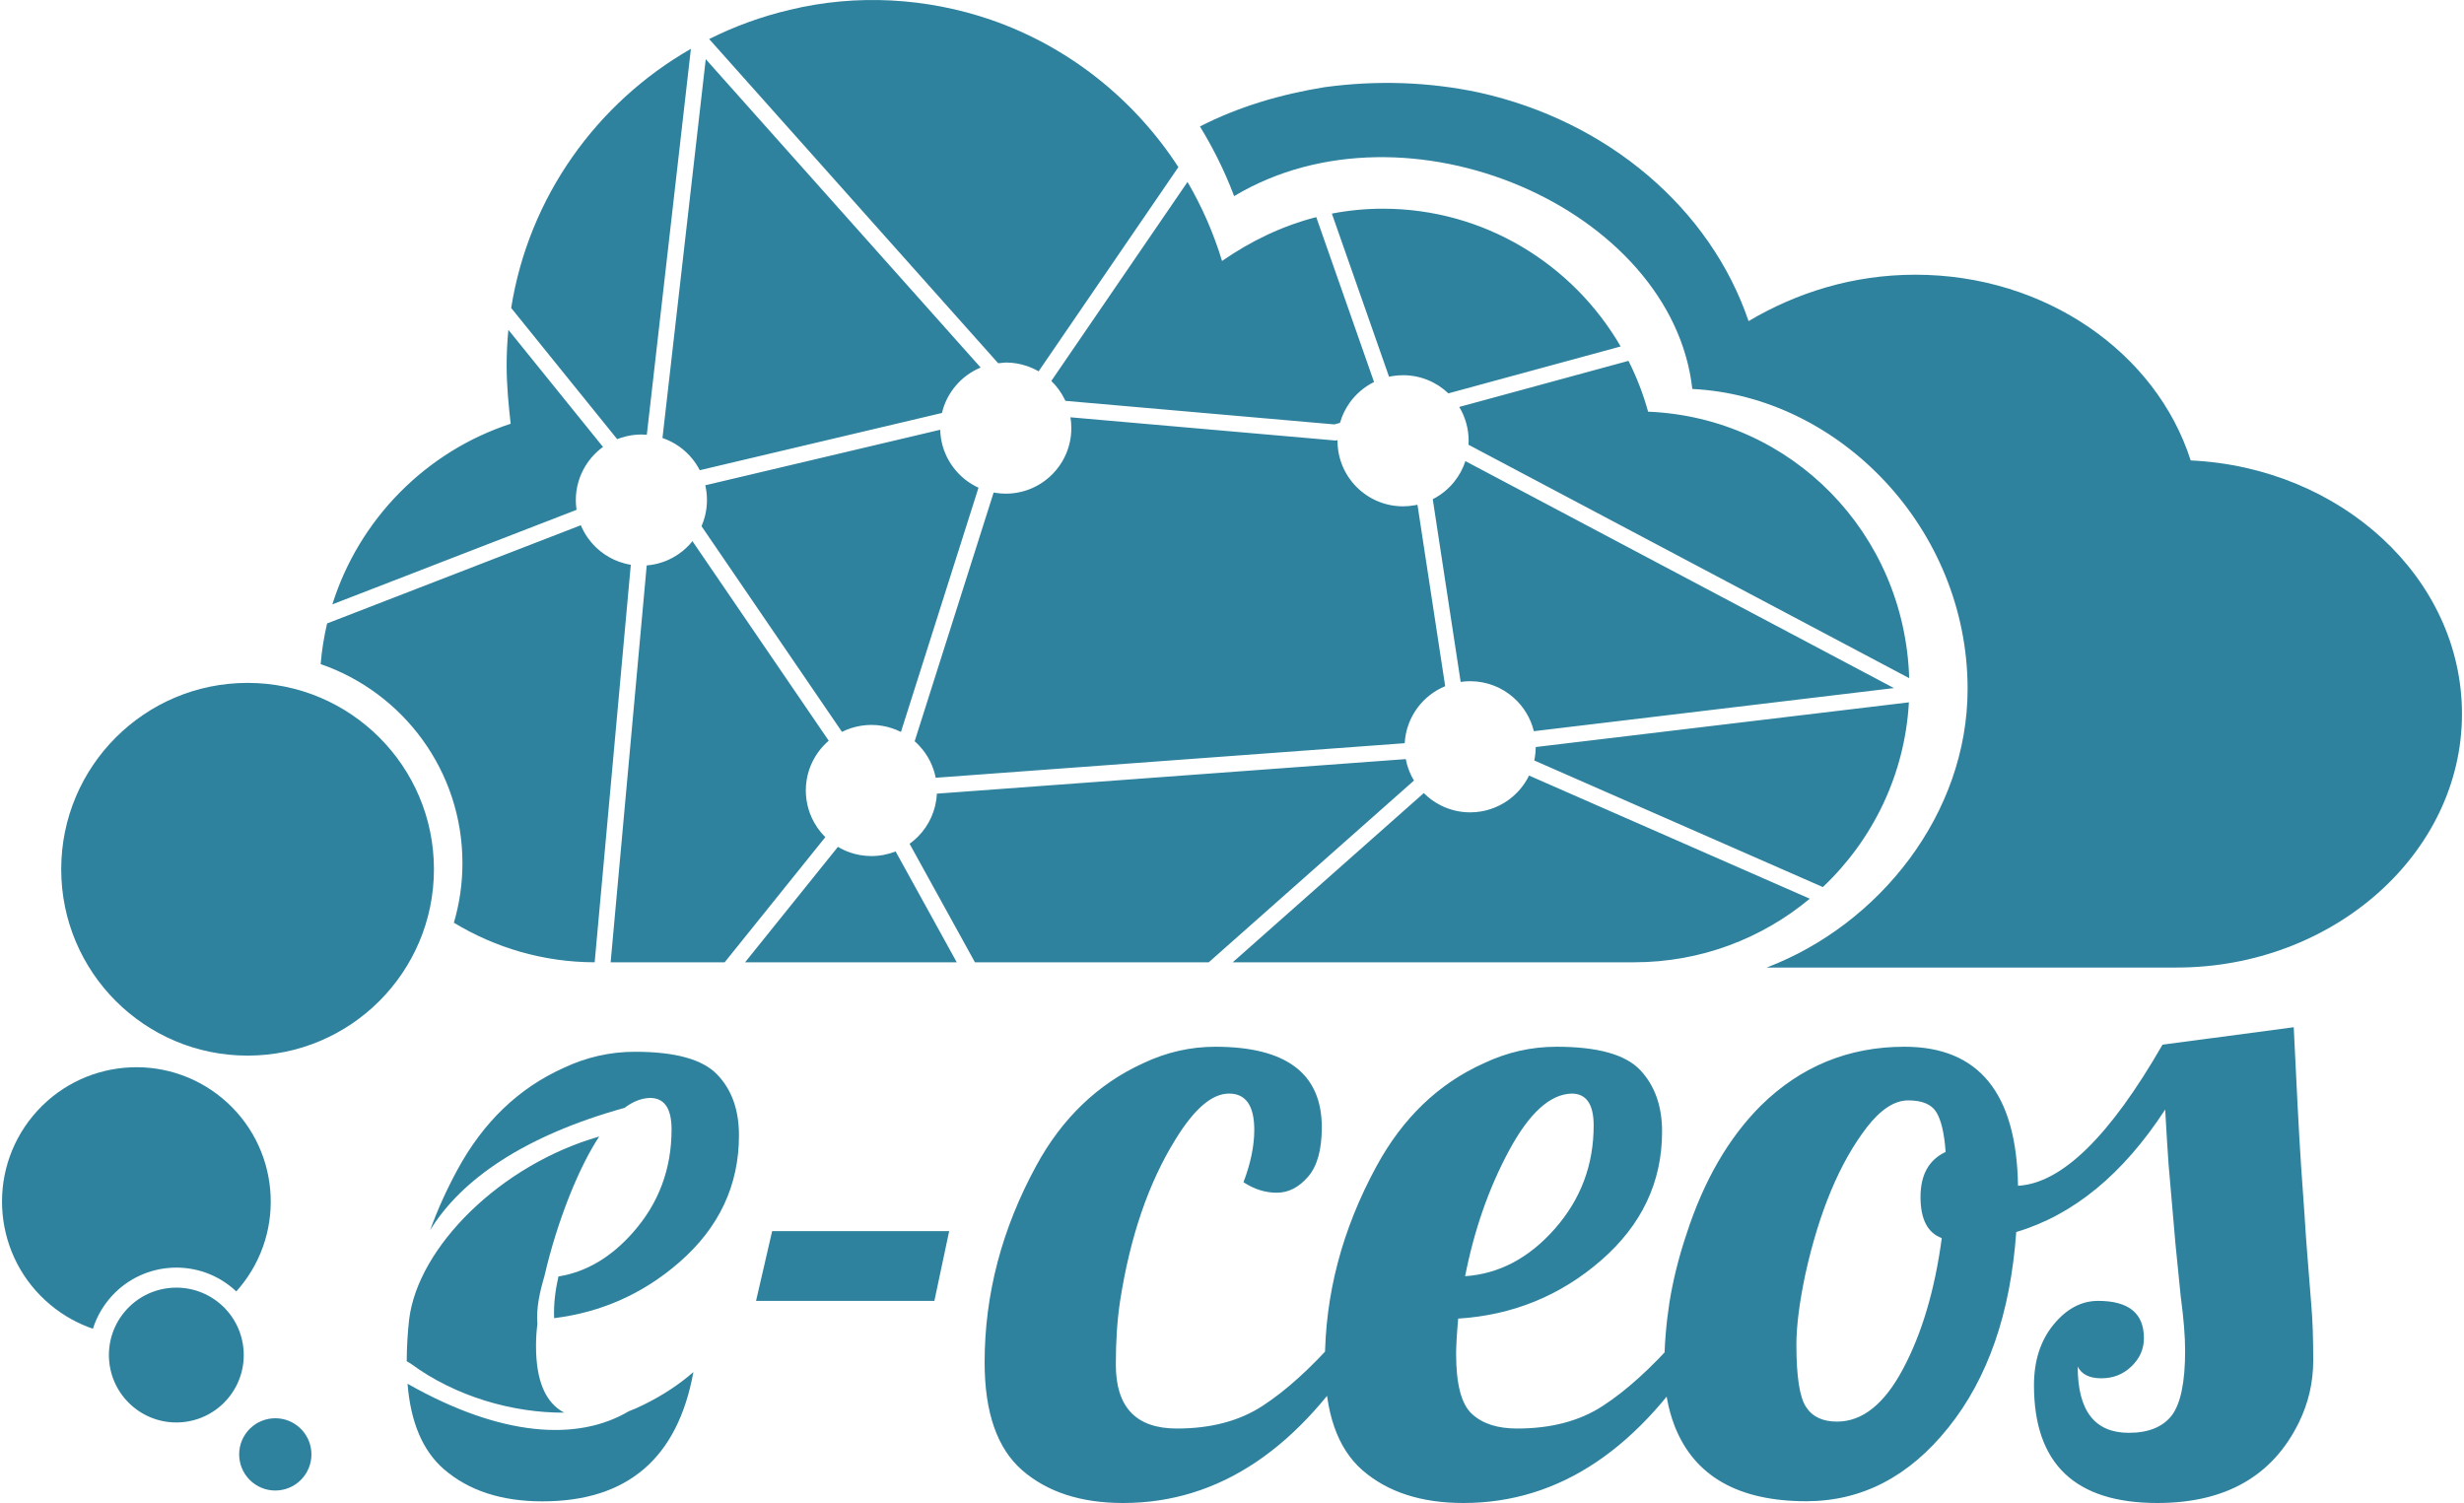 <?xml version="1.0" encoding="UTF-8"?>
<!DOCTYPE svg PUBLIC "-//W3C//DTD SVG 1.1//EN" "http://www.w3.org/Graphics/SVG/1.1/DTD/svg11.dtd">
<!-- Creator: CorelDRAW X7 -->
<svg xmlns="http://www.w3.org/2000/svg" xml:space="preserve" width="200px" height="122px" version="1.1" style="shape-rendering:geometricPrecision; text-rendering:geometricPrecision; image-rendering:optimizeQuality; fill-rule:evenodd; clip-rule:evenodd"
viewBox="0 0 15206317 9291063"
 xmlns:xlink="http://www.w3.org/1999/xlink">
 <defs>
  <style type="text/css">
   <![CDATA[
    .fil0 {fill:#2F829E}
    .fil1 {fill:#2F829E;fill-rule:nonzero}
   ]]>
  </style>
 </defs>
 <g id="Camada_x0020_1">
  <path class="fil0" d="M1361896 6789439c352581,293442 400527,817137 107085,1169719 -6798,8169 -13770,16128 -20806,23950 -8023,-7548 -16293,-14913 -24892,-22059 -229459,-190979 -570243,-159774 -761196,69667 -46392,55740 -79635,118078 -100159,183231 -93278,-31836 -182381,-80897 -262656,-147704 -352582,-293432 -400500,-817119 -107068,-1169691 293442,-352581 817110,-400546 1169692,-107113z"/>
  <circle class="fil0" cx="1517922" cy="5373445" r="1151998"/>
  <circle class="fil0" transform="matrix(1.06 0.882 -0.882 1.06 1.07753E+006 8.37649E+006)" r="302214"/>
  <circle class="fil0" transform="matrix(0.568 0.473 -0.473 0.568 1.68929E+006 8.99055E+006)" r="302214"/>
  <path class="fil0" d="M13529251 2846146c931752,44008 1677012,728538 1677012,1567432 0,861035 -795152,1567441 -1763968,1567441l-12482 0 -2521590 0c695550,-265032 1242090,-949288 1242090,-1722135 0,-993396 -794905,-1810268 -1701730,-1854413 -124374,-1114810 -1764059,-1832290 -2832293,-1192088 -62183,-165586 -136848,-308976 -211266,-430591 236047,-121267 496831,-198682 770124,-242855 323002,-43998 645977,-33106 956525,33244 795097,176514 1428583,717480 1664658,1412765 298230,-176505 646041,-286826 1031007,-286826 807570,0 1490647,485646 1701913,1148026z"/>
  <path class="fil0" d="M10175290 2544846c888769,36505 1586475,753301 1613888,1647278l-2724056 -1442829c539,-8544 823,-16759 823,-24590 0,-76529 -21237,-148114 -58098,-209182l1046139 -284825c50258,99611 91104,204714 121304,314148zm1612097 1796845c-24845,447002 -224003,850874 -531810,1141922l-1783878 -782579c1398,-6524 2613,-13112 3692,-19746 3435,-21246 5263,-42482 5354,-63417l2306642 -276180zm-612706 1213790c-294137,244948 -672340,393081 -1086300,393081l-2480736 0 1181050 -1045957c31260,31324 67656,57577 107789,77370 54142,26700 114926,41714 178946,41714 88106,0 169835,-28318 236550,-76383 53922,-38854 97957,-90729 127472,-151048l1735229 761223zm-3715223 393081l-1445305 0 -404037 -732558c17965,-12912 34861,-27258 50487,-42866 69045,-69045 113299,-162927 118242,-267052l2898497 -213559c3536,18486 8334,36542 14301,54114 9348,27541 21611,53794 36441,78402l-1268626 1123519zm-1557718 0l-1308422 0 573853 -713588c24060,14346 49701,26243 76547,35363 41057,13935 84900,21519 130287,21519 52908,0 103458,-10143 149787,-28592l377948 685298zm-1434633 0l-704916 0 223053 -2453359c7703,-640 15480,-1498 23320,-2577 65134,-9037 125279,-33545 176588,-69621 31123,-21875 59048,-48055 82879,-77662l842358 1233474c-24197,20761 -45945,44309 -64677,70150 -48449,66816 -77013,148928 -77013,237583 0,18129 1334,36651 3901,55384 2577,18860 6388,37063 11276,54470 11825,42034 30438,81518 54599,117147 14976,22095 32046,42618 50879,61250l-622247 773761zm-803558 -19c-316871,-429 -614919,-89952 -870338,-244563 34413,-116809 52963,-240434 52963,-368409 0,-569868 -366371,-1054125 -876405,-1230211 7054,-85739 20523,-169743 39849,-251499l1568392 -607105c2960,7100 6113,14109 9448,21008 26783,55283 65938,103668 113830,141526 33608,26554 71256,47873 111663,62657l192 0c23585,8627 48266,15123 73806,19263l-223400 2457333zm-1621510 -2212614c165349,-526803 579126,-945395 1102200,-1116409 -12491,-111847 -24928,-236230 -24928,-360385 0,-74336 3728,-147786 10792,-220267l584937 723942c-43715,31699 -80915,72024 -109169,118517 -37355,61470 -58866,133384 -58866,210013 0,20469 1545,40618 4496,60292l-1509462 584297zm1105325 -1832190c108913,-685334 527844,-1267868 1111036,-1601945l-272580 2385693c-11404,-969 -22589,-1453 -33499,-1453 -32659,0 -64878,4030 -96084,11632 -18504,4505 -36405,10216 -53620,17024l-655253 -810951zm1223851 -1662410c156933,-78548 324346,-139708 499691,-180819 409757,-99419 844633,-74637 1242136,61955 479907,165805 886182,490781 1158689,910626l-864114 1262494c-23019,-13341 -47462,-24489 -73048,-33142l-183 0c-40964,-13844 -84616,-21374 -129674,-21374l-603 0 -4021 384 -42390 4021 -1786483 -2004145zm2956988 883450c89148,152583 161190,316369 213431,488543 176222,-122584 371332,-216849 582415,-271137l357178 1019202c-60584,29962 -112578,74582 -151294,129190 -26299,37099 -46548,78749 -59259,123515l-34824 9476 -1662556 -145656c-1682,-3655 -3409,-7274 -5181,-10856 -20761,-41997 -48586,-79883 -81902,-112084l841992 -1230193zm892359 195640c101649,-19774 206743,-30282 314989,-30282 627583,0 1175320,343763 1470188,851541l-1065101 289996c-72773,-69538 -171416,-112275 -280009,-112275 -22077,0 -44263,1909 -66349,5546 -6854,1133 -13625,2431 -20314,3893l-353404 -1008419zm-3907445 1586311l1497144 -353852c14502,-61360 42966,-117329 81856,-164416 41797,-50605 95701,-90885 157307,-116443l-1699226 -1906252 -267554 2341786c73733,25056 137953,70773 185689,130196 17142,21336 32183,44437 44784,68981zm1486416 -250138l-1452314 343261c6808,29424 10408,60044 10408,91487 0,33207 -4121,65820 -11879,97290 -5473,22196 -12765,43679 -21720,64239l868272 1271422c17892,-8991 36560,-16703 55859,-22999 19692,-6433 40444,-11441 62055,-14877 21456,-3390 42820,-5181 63791,-5181 43816,0 86206,7064 126028,20094 19601,6415 38544,14292 56700,23475l479460 -1509928c-12747,-5848 -25504,-12582 -38150,-20094l-92 137c-60419,-35938 -110759,-87211 -145619,-148443 -32074,-56389 -51090,-121085 -52799,-189883zm2436536 65947l-1631579 -142933c3628,21757 5528,44053 5528,66770 0,111910 -45387,213248 -118718,286597 -73339,73331 -174687,118719 -286588,118719 -20980,0 -41687,-1645 -61927,-4752l-192 -192c-4313,-667 -8580,-1398 -12802,-2166l-488268 1537652c38589,33974 70690,75177 94156,121496 16475,32494 28701,67464 35957,104162l2899109 -213605c4450,-82405 33681,-158449 80412,-220751 43386,-57869 101987,-103759 169808,-131757l-171343 -1121700c-4679,1051 -9385,2028 -14118,2906l-183 0c-24690,4605 -49682,7036 -74692,7036 -111910,0 -213248,-45388 -286588,-118718 -73340,-73349 -118718,-174697 -118718,-286598l18 -4286 -2138 585 -8444 2303 -8690 -768zm1233044 1797513l2225809 -266504 -2648980 -1403071c-15196,46548 -38571,89395 -68442,126806 -35966,45049 -81436,82294 -133403,108721l172513 1129403 1480 -210c19125,-2714 38306,-4131 57340,-4131 103193,0 197458,38662 269071,102271 60474,53748 104783,125406 124612,206715z"/>
  <path class="fil1" d="M3300925 8321462c0,212865 58025,349886 174047,411109 -315235,1827 -670357,-97838 -949114,-303466l-24124 -14310c347,-86699 5318,-172768 14940,-258261 54142,-446582 563573,-956032 1174717,-1130810 -60802,92310 -120774,211329 -179868,357050 -65271,163219 -118471,332515 -158687,506160l-9 9c-28162,96303 -51537,195814 -43295,295735 -5574,42016 -8607,87284 -8607,136784zm138656 -430728c171608,-27624 325379,-118353 460746,-272169 159299,-179987 238496,-392386 238496,-637196 0,-129583 -44117,-194379 -134097,-194379 -52798,1955 -105075,22461 -156795,61497l0 -9c-614114,170475 -1009588,441145 -1201656,756572 45671,-126412 102179,-251490 169561,-375270 159299,-293387 378003,-503090 653379,-627300 142202,-67501 290701,-100799 442808,-100799 250193,0 419406,46794 509414,141316 89979,93580 134087,219581 134087,375270 0,309589 -123296,571505 -369906,785695 -222624,193465 -480191,308290 -772673,344494 -3966,-88545 8416,-177574 26636,-257722zm434621 833330c30931,-11651 62457,-25550 94521,-41705 117000,-57605 218695,-125097 305083,-200684 -97180,532778 -407691,799181 -933287,799181 -253793,0 -456268,-66587 -609290,-198902 -130387,-113510 -205207,-289156 -224488,-527999 578386,328028 1050352,357680 1367461,170109z"/>
  <path class="fil1" d="M4661029 8041599l99556 -431103 1094195 0 -91332 431103 -1102419 0zm2838699 -1570977c439327,0 658533,166234 658533,497780 0,138831 -28318,241128 -85859,306893 -56627,64842 -120564,97729 -192716,97729 -71238,0 -139744,-21922 -205508,-64851 44756,-117823 66678,-225603 66678,-323332 0,-149786 -52058,-224680 -156183,-224680 -105039,0 -214637,94074 -330632,283135 -166235,267618 -280403,600078 -342512,998303 -18267,119650 -26481,250256 -26481,393656 0,263954 125123,395483 377207,395483 210078,0 387269,-46584 530659,-140658 143399,-93160 295927,-231076 456679,-412836l187243 0c-410095,675886 -912445,1013819 -1507041,1013819 -260308,0 -467635,-67583 -622904,-201844 -155270,-135185 -232904,-357123 -232904,-667671 0,-419223 105943,-823845 318753,-1214759 159838,-294100 380872,-505996 660361,-633870 144313,-68497 293185,-102297 446627,-102297zm3040562 1806622c-410095,675886 -912445,1013819 -1507040,1013819 -260308,0 -467636,-67583 -622905,-201844 -155269,-135185 -232904,-357123 -232904,-667671 0,-417396 105944,-821103 318754,-1212018 161665,-297754 382699,-510564 663101,-636611 144313,-68497 294100,-102297 449369,-102297 253912,0 425620,47498 516961,143399 90419,94987 136089,222861 136089,380872 0,312366 -126046,578157 -377217,796440 -251170,218293 -546183,338857 -883212,359864 -9138,103212 -12784,176277 -12784,219207 0,187242 32878,311452 98642,370820 65756,60282 158916,89514 278566,89514 210077,0 387268,-46584 530658,-140658 143400,-93160 295928,-231076 456679,-412836l187243 0zm-701462 -1319798c0,-131529 -45662,-197285 -136089,-197285 -134262,3656 -263041,121478 -388173,354382 -125133,232904 -214638,490471 -270351,774528 210982,-14621 395483,-112349 555322,-294109 159829,-181750 239291,-394569 239291,-637516zm3484448 2333617c-508737,0 -762649,-242032 -762649,-727943 0,-151614 40188,-275833 120564,-374476 80376,-97729 171708,-147045 275833,-147045 189061,0 283144,76721 283144,230162 0,67593 -25577,126047 -77644,175364 -51144,49325 -113254,73065 -185406,73065 -73066,0 -121478,-23740 -146141,-72152 0,273092 105039,409181 316022,409181 120564,0 209164,-35619 264877,-106857 54799,-71247 83117,-204595 83117,-400966 0,-87677 -9138,-200026 -27404,-337029l-31964 -318762 -42930 -495031c-7310,-99556 -13706,-212819 -21007,-339770 -260308,400043 -567192,652136 -920660,757166 -35628,501436 -175372,904220 -419232,1208372 -242956,304151 -536141,455765 -878653,455765 -421051,0 -692315,-155269 -813793,-464894 -42016,-109608 -63937,-229258 -63937,-361692 0,-131520 10956,-265791 31964,-402793 21921,-136090 56627,-276747 105039,-421051 106866,-330642 260308,-595510 459420,-794622 246602,-242956 542529,-364433 888696,-364433 458497,0 692315,286798 701453,859472 269436,-14611 567191,-305065 893264,-872256l811061 -107771 23739 479505c7311,142486 14621,269446 21922,379958l21008 299583c5482,89504 10965,168053 16439,235645l26490 334288c7310,85858 10956,196371 10956,331546 0,136089 -30136,263049 -88590,382699 -162580,331547 -453938,497772 -874998,497772zm-1332582 -1637646c-87686,-31964 -131520,-116909 -131520,-253912 0,-137917 52058,-230163 155269,-278575 -8224,-117822 -28318,-200017 -58454,-247515 -30146,-47498 -87686,-71238 -172631,-71238 -84936,0 -169881,55713 -255739,166225 -167140,217379 -294100,519703 -379950,906962 -37446,177191 -55713,322418 -55713,436585 0,198199 20085,326978 60273,386346 39274,60282 103211,89514 190898,89514 157096,0 293185,-108694 409181,-327891 115995,-218293 195457,-486825 238386,-806501z"/>
 </g>
</svg>
